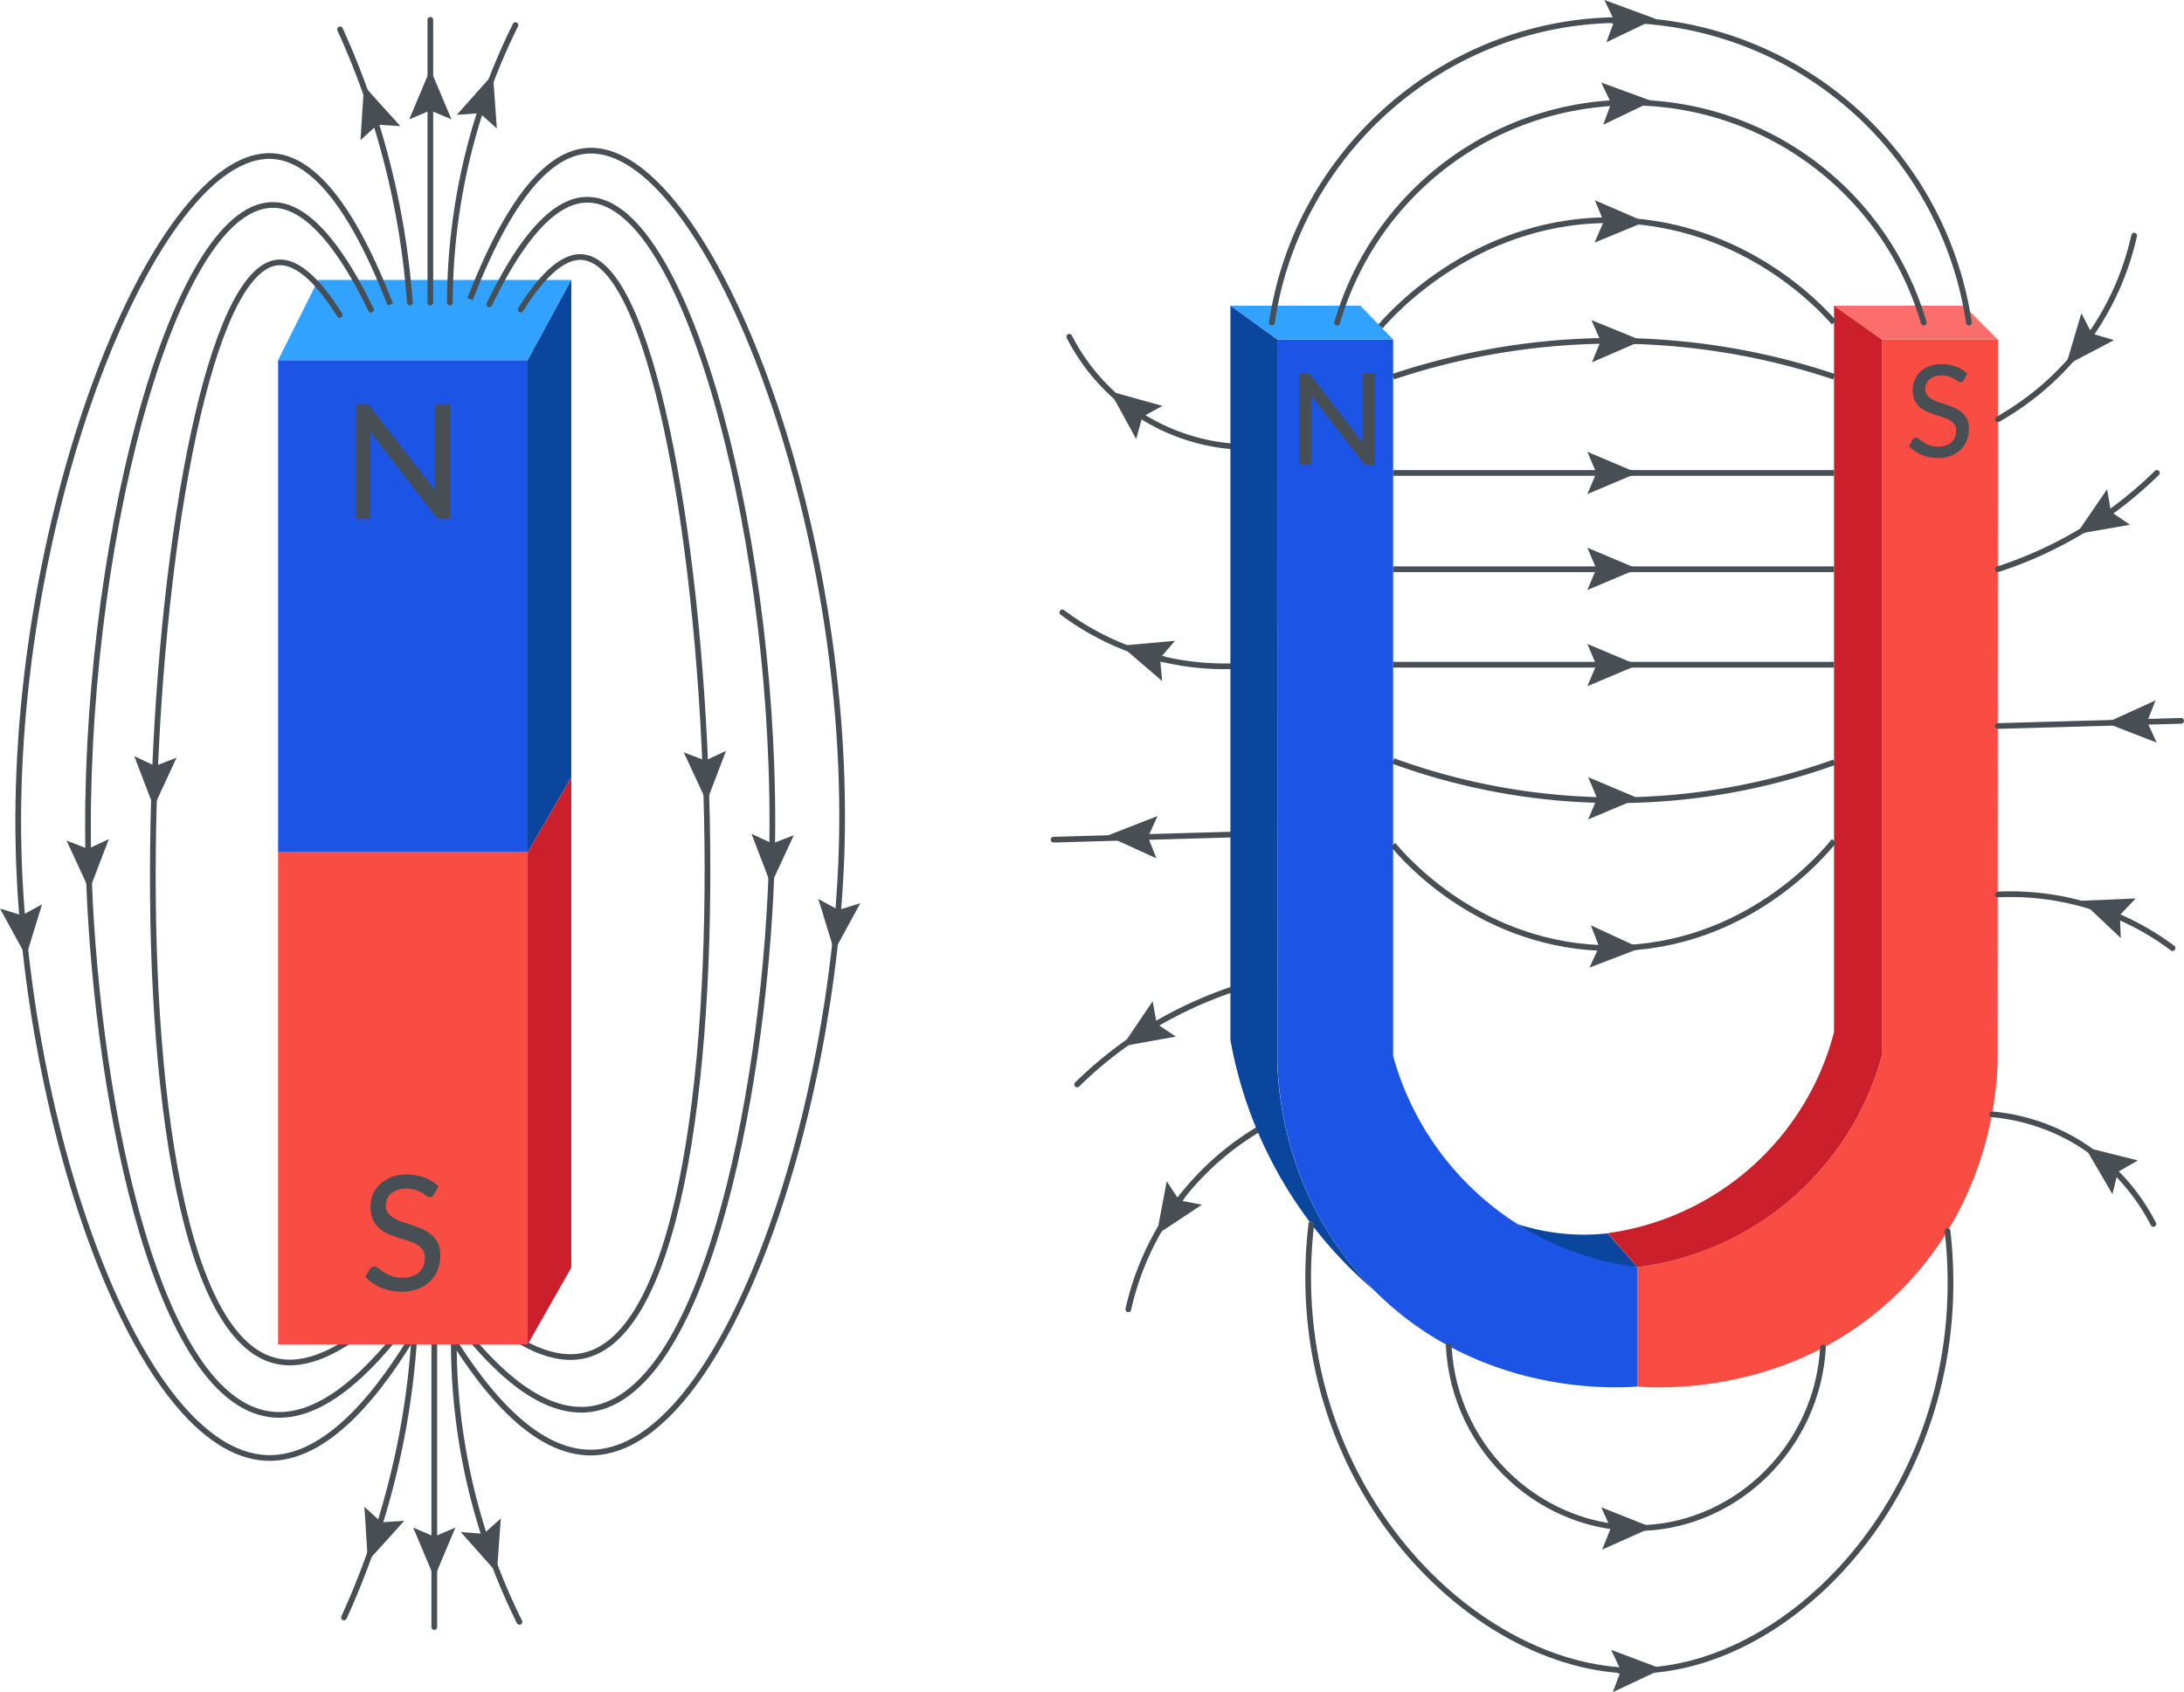 <svg xmlns="http://www.w3.org/2000/svg" viewBox="0 0 382.6 296.46"><defs><style>.cls-1{fill:#1c55e5;}.cls-2{fill:#31a2ff;}.cls-3{fill:#0a469e;}.cls-4{fill:#cc1f2c;}.cls-5{fill:#474f54;}.cls-6,.cls-7{fill:none;stroke:#474f54;stroke-miterlimit:10;}.cls-6{stroke-linecap:round;}.cls-8{fill:#f94c43;}.cls-9{fill:#fc6e6b;}</style></defs><g id="Слой_2" data-name="Слой 2"><g id="Слой_2-2" data-name="Слой 2"><rect class="cls-1" x="48.72" y="63.1" width="43.72" height="86.22"/><polygon class="cls-2" points="100.08 49.04 55.75 49.04 48.72 63.1 92.44 63.1 100.08 49.04"/><polygon class="cls-3" points="92.44 149.32 100.08 136.17 100.08 49.04 92.44 63.1 92.44 149.32"/><polygon class="cls-4" points="92.44 235.53 100.08 222.08 100.08 136.17 92.44 149.32 92.44 235.53"/><path class="cls-5" d="M78.81,70.81V90.92H77.3a1.21,1.21,0,0,1-.58-.13,1.57,1.57,0,0,1-.47-.41L64.89,75.7c0,.25,0,.5,0,.74s0,.47,0,.69V90.92H62.34V70.81h1.54a1.45,1.45,0,0,1,.59.09,1.28,1.28,0,0,1,.44.42L76.29,86c0-.28-.05-.54-.06-.8s0-.49,0-.72V70.81Z"/><path class="cls-6" d="M91.21,54.23c3-4.77,7-9.66,11-9.17,23.17,2.82,34,183,.61,192.31-5.89,1.65-12.15-2.29-16.2-5.51"/><path class="cls-6" d="M85.71,53.32C93,38.27,98.88,34.85,103.14,35c17.54.49,33.32,61.63,32.1,114.65-.88,38.06-11,94.4-31.8,97.23C95,248,86.82,240.08,80.82,232.48"/><path class="cls-7" d="M82.35,52.4c7.86-20.29,15.07-25.75,20.79-26,20.19-.85,45.77,62.38,44.33,121.38-1.19,48.38-20.84,105.72-43.42,106.7-10.78.46-20.2-12-26.59-22.93"/><polygon class="cls-5" points="119.78 131.81 123.54 133.25 127.19 131.55 123.79 140.45 119.78 131.81"/><polygon class="cls-5" points="131.65 146.08 135.3 147.78 139.06 146.33 135.06 154.98 131.65 146.08"/><polygon class="cls-5" points="143.35 157.49 146.87 159.43 150.72 158.24 146.15 166.6 143.35 157.49"/><path class="cls-6" d="M59.5,55.17c-3-4.77-7-9.66-11-9.17-23.17,2.82-34,183-.62,192.31C53.77,240,60,236,64.09,232.8"/><path class="cls-6" d="M65,54.26c-7.3-15-13.17-18.47-17.43-18.35C30,36.4,14.26,97.54,15.48,150.56c.87,38.06,11,94.4,31.79,97.22,8.42,1.15,16.63-6.76,22.63-14.36"/><path class="cls-7" d="M68.37,53.34c-7.86-20.29-15.07-25.75-20.79-26C27.39,26.5,1.8,89.73,3.25,148.73c1.18,48.38,20.83,105.72,43.41,106.7,10.78.46,20.21-12,26.6-22.93"/><polygon class="cls-5" points="23.53 132.49 27.18 134.19 30.93 132.75 26.93 141.39 23.53 132.49"/><polygon class="cls-5" points="11.66 147.27 15.41 148.72 19.06 147.02 15.66 155.92 11.66 147.27"/><polygon class="cls-5" points="0 159.18 3.84 160.37 7.37 158.43 4.57 167.54 0 159.18"/><line class="cls-6" x1="75.39" y1="53.01" x2="75.39" y2="3.48"/><path class="cls-6" d="M78.81,53A109.87,109.87,0,0,1,90.3,4.4"/><path class="cls-6" d="M71.8,53a139.74,139.74,0,0,0-4.59-26.75,140.08,140.08,0,0,0-7.64-21.1"/><polygon class="cls-5" points="70.14 22.1 66.13 21.84 63.15 24.55 63.76 15.04 70.14 22.1"/><polygon class="cls-5" points="79.09 20.91 75.39 19.34 71.69 20.91 75.39 12.13 79.09 20.91"/><polygon class="cls-5" points="87.04 22.51 84.04 19.83 80.03 20.12 86.36 13 87.04 22.51"/><line class="cls-6" x1="76.08" y1="235.53" x2="76.08" y2="285.06"/><path class="cls-6" d="M79.5,235.53A110.13,110.13,0,0,0,91,284.15"/><path class="cls-6" d="M72.49,235.53a139.7,139.7,0,0,1-4.59,26.76,139.53,139.53,0,0,1-7.64,21.09"/><polygon class="cls-5" points="63.84 264 66.82 266.71 70.83 266.44 64.44 273.51 63.84 264"/><polygon class="cls-5" points="72.38 267.63 76.08 269.21 79.78 267.63 76.08 276.41 72.38 267.63"/><polygon class="cls-5" points="80.72 268.42 84.73 268.72 87.73 266.04 87.05 275.54 80.72 268.42"/><rect class="cls-8" x="48.72" y="149.32" width="43.72" height="86.22"/><path class="cls-5" d="M76,209.28a1.21,1.21,0,0,1-.3.35.6.6,0,0,1-.39.11,1,1,0,0,1-.57-.23c-.22-.15-.49-.33-.81-.52a6.19,6.19,0,0,0-1.15-.51,4.83,4.83,0,0,0-1.61-.24,4.55,4.55,0,0,0-1.55.24,3.07,3.07,0,0,0-1.11.63,2.49,2.49,0,0,0-.68.93,2.84,2.84,0,0,0-.23,1.17,2.13,2.13,0,0,0,.41,1.35,3.76,3.76,0,0,0,1.08.91,8.28,8.28,0,0,0,1.53.65l1.75.59a17.66,17.66,0,0,1,1.75.69,6.09,6.09,0,0,1,1.53,1,4.66,4.66,0,0,1,1.08,1.45,4.81,4.81,0,0,1,.41,2.11,6.8,6.8,0,0,1-.45,2.49,5.89,5.89,0,0,1-1.32,2,6.25,6.25,0,0,1-2.14,1.37,7.83,7.83,0,0,1-2.88.49,8.85,8.85,0,0,1-1.87-.19,8.61,8.61,0,0,1-1.72-.53,8.5,8.5,0,0,1-1.52-.82A7.92,7.92,0,0,1,64,223.7l.85-1.43a1.58,1.58,0,0,1,.3-.28.77.77,0,0,1,.4-.11,1.11,1.11,0,0,1,.68.31c.26.2.58.43,1,.68a8.61,8.61,0,0,0,1.36.68,5.47,5.47,0,0,0,1.93.3,5.3,5.3,0,0,0,1.65-.24,3.4,3.4,0,0,0,1.22-.7,3,3,0,0,0,.77-1.1,3.83,3.83,0,0,0,.26-1.43,2.38,2.38,0,0,0-.4-1.44,3.31,3.31,0,0,0-1.08-.94,8.28,8.28,0,0,0-1.53-.64l-1.75-.55c-.59-.2-1.18-.42-1.75-.67a5.53,5.53,0,0,1-1.52-1,4.37,4.37,0,0,1-1.08-1.52,5.6,5.6,0,0,1-.41-2.26,5.38,5.38,0,0,1,.42-2.09,5.18,5.18,0,0,1,1.23-1.78,6,6,0,0,1,2-1.25,7.25,7.25,0,0,1,2.69-.47,8.64,8.64,0,0,1,3.11.54,7.09,7.09,0,0,1,2.47,1.55Z"/><path class="cls-3" d="M286.86,222l-5.23-5.92a38.1,38.1,0,0,1-6.28.17,37.63,37.63,0,0,1-9.5-1.79L276.36,222Z"/><path class="cls-8" d="M350,59.49H329.66V185a50.88,50.88,0,0,1-42.8,37v20.92c3.53.28,27.46,1.75,46-16.73,16.2-16.13,17-36.21,17.09-40.45Z"/><path class="cls-1" d="M223.75,59.49h20.3V185a50.91,50.91,0,0,0,42.81,37v20.92c-3.53.28-27.47,1.75-46-16.73-16.2-16.13-17-36.21-17.08-40.45Z"/><polygon class="cls-9" points="349.97 59.49 344.04 53.56 321.29 53.56 329.66 59.49 349.97 59.49"/><polygon class="cls-2" points="244.05 59.49 238.31 53.56 215.55 53.56 223.75 59.49 244.05 59.49"/><path class="cls-4" d="M286.86,222a50.88,50.88,0,0,0,42.8-37V59.49l-8.37-5.93V180.83a47.67,47.67,0,0,1-39.66,35.22Z"/><path class="cls-5" d="M240.83,65.41V81.49h-1.21a1,1,0,0,1-.46-.1,1.57,1.57,0,0,1-.38-.33L229.7,69.31c0,.21,0,.4,0,.6s0,.38,0,.55v11h-2.1V65.41h1.23a1.13,1.13,0,0,1,.47.07,1,1,0,0,1,.35.33l9.11,11.76c0-.22,0-.43,0-.63s0-.4,0-.58v-11Z"/><path class="cls-5" d="M344,66.61a.84.84,0,0,1-.23.28.52.52,0,0,1-.31.09.77.77,0,0,1-.46-.19c-.18-.12-.39-.26-.65-.41a4.68,4.68,0,0,0-.92-.41,3.81,3.81,0,0,0-1.29-.19,3.63,3.63,0,0,0-1.24.19,2.65,2.65,0,0,0-.89.5,2,2,0,0,0-.54.75,2.41,2.41,0,0,0-.19.93,1.64,1.64,0,0,0,.34,1.08,2.82,2.82,0,0,0,.86.73,6.49,6.49,0,0,0,1.22.52l1.4.47a13.12,13.12,0,0,1,1.4.55,4.92,4.92,0,0,1,1.22.79,3.65,3.65,0,0,1,.87,1.17,3.87,3.87,0,0,1,.33,1.68,5.5,5.5,0,0,1-.36,2,4.65,4.65,0,0,1-1.06,1.62,4.83,4.83,0,0,1-1.71,1.09,6.13,6.13,0,0,1-2.3.4,7.48,7.48,0,0,1-1.5-.15,7.14,7.14,0,0,1-1.38-.43A6.42,6.42,0,0,1,335.4,79a5.67,5.67,0,0,1-1-.86l.69-1.15a.73.73,0,0,1,.24-.22.57.57,0,0,1,.32-.09.92.92,0,0,1,.54.25c.21.16.46.34.76.54A5.53,5.53,0,0,0,338,78a4.11,4.11,0,0,0,1.54.25,4.16,4.16,0,0,0,1.32-.2,2.62,2.62,0,0,0,1-.56,2.4,2.4,0,0,0,.61-.88,3,3,0,0,0,.21-1.14,2,2,0,0,0-.32-1.15,2.73,2.73,0,0,0-.86-.75,6.32,6.32,0,0,0-1.23-.52l-1.4-.44a14.86,14.86,0,0,1-1.4-.53,4.73,4.73,0,0,1-1.22-.79,3.78,3.78,0,0,1-.86-1.22,4.62,4.62,0,0,1-.32-1.81,4.26,4.26,0,0,1,1.31-3.1,4.9,4.9,0,0,1,1.59-1,5.77,5.77,0,0,1,2.15-.37,6.93,6.93,0,0,1,2.49.43,5.78,5.78,0,0,1,2,1.24Z"/><path class="cls-7" d="M244.05,66a121.73,121.73,0,0,1,77.25,0"/><line class="cls-7" x1="244.05" y1="82.86" x2="321.3" y2="82.86"/><line class="cls-7" x1="244.05" y1="99.73" x2="321.29" y2="99.73"/><line class="cls-7" x1="244.05" y1="116.46" x2="321.3" y2="116.46"/><path class="cls-7" d="M244.05,133.32a114,114,0,0,0,39.29,6.88,113.64,113.64,0,0,0,38-6.65"/><path class="cls-7" d="M244.05,148c1.79,2.17,15.42,18.13,38.38,18.12,23.45,0,37.18-16.69,38.87-18.8"/><polygon class="cls-5" points="278.88 63.48 280.41 59.76 278.8 56.08 287.62 59.68 278.88 63.48"/><polygon class="cls-5" points="278.08 86.56 279.65 82.86 278.08 79.16 286.86 82.86 278.08 86.56"/><polygon class="cls-5" points="278.08 120.22 279.65 116.52 278.08 112.82 286.86 116.52 278.08 120.22"/><polygon class="cls-5" points="278.08 103.37 279.65 99.66 278.08 95.96 286.86 99.66 278.08 103.37"/><polygon class="cls-5" points="278.22 143.56 279.79 139.86 278.22 136.16 287 139.86 278.22 143.56"/><polygon class="cls-5" points="278.45 169.52 280.14 165.87 278.69 162.12 287.34 166.11 278.45 169.52"/><path class="cls-7" d="M241.83,57.2c1.9-2.21,17.34-19.61,42.2-18.58,21.81.9,35,15.3,37.26,17.9"/><path class="cls-6" d="M234.25,56.52a53.51,53.51,0,0,1,102.75,0"/><path class="cls-6" d="M222.81,56.52c4.52-30.67,31.25-53.41,61.91-53a62.1,62.1,0,0,1,60.2,53"/><polygon class="cls-5" points="279.34 42.5 280.94 38.81 279.4 35.09 288.15 38.87 279.34 42.5"/><polygon class="cls-5" points="280.86 21.85 282.25 18.08 280.5 14.46 289.45 17.73 280.86 21.85"/><line class="cls-6" x1="282.63" y1="3.63" x2="284.04" y2="3.57"/><polygon class="cls-5" points="281.41 7.4 282.81 3.63 281.06 0 290 3.29 281.41 7.4"/><path class="cls-6" d="M350,73.45a49.24,49.24,0,0,0,23.87-32.16"/><path class="cls-6" d="M350,99.73a71.56,71.56,0,0,0,13.78-6.16,71,71,0,0,0,14.07-10.71"/><line class="cls-6" x1="349.97" y1="127.2" x2="382.1" y2="126.29"/><path class="cls-6" d="M350,156.71a47.42,47.42,0,0,1,30.6,9.4"/><path class="cls-6" d="M349,195.23a35.39,35.39,0,0,1,14.17,4.43,35.92,35.92,0,0,1,14.06,14.77"/><polygon class="cls-5" points="364.62 54.89 366.48 58.45 370.34 59.59 361.91 64.02 364.62 54.89"/><polygon class="cls-5" points="369.13 85.71 369.81 89.67 373.14 91.94 363.75 93.57 369.13 85.71"/><polygon class="cls-5" points="377.61 122.71 376.14 126.46 377.82 130.11 368.94 126.66 377.61 122.71"/><polygon class="cls-5" points="374.13 157.41 371.36 160.33 371.53 164.35 364.61 157.81 374.13 157.41"/><polygon class="cls-5" points="374.51 203.31 371.02 205.32 370.06 209.22 365.27 200.99 374.51 203.31"/><path class="cls-6" d="M221.53,197.24a49.19,49.19,0,0,0-23.87,32.15"/><path class="cls-6" d="M216.54,173.13a71.56,71.56,0,0,0-13.78,6.16A70.57,70.57,0,0,0,188.7,190"/><line class="cls-6" x1="216.69" y1="146.19" x2="184.57" y2="147.11"/><path class="cls-6" d="M216.69,116.69a47.53,47.53,0,0,1-30.59-9.4"/><path class="cls-6" d="M215.55,78.17a35.32,35.32,0,0,1-14.17-4.44A35.87,35.87,0,0,1,187.32,59"/><polygon class="cls-5" points="203.64 71.11 200.11 73.04 199.04 76.92 194.46 68.56 203.64 71.11"/><line class="cls-6" x1="202.76" y1="179.29" x2="201.6" y2="180.04"/><polygon class="cls-5" points="201.93 175.41 202.64 179.37 205.98 181.61 196.6 183.3 201.93 175.41"/><polygon class="cls-5" points="202.79 142.97 201.11 146.63 202.58 150.38 193.91 146.43 202.79 142.97"/><line class="cls-6" x1="203.88" y1="115.52" x2="202.04" y2="114.94"/><polygon class="cls-5" points="205.84 112.27 203.22 115.31 203.59 119.32 196.36 113.12 205.84 112.27"/><line class="cls-6" x1="207.14" y1="209.52" x2="205.92" y2="211.34"/><polygon class="cls-5" points="204.39 206.96 206.61 210.32 210.56 211.06 202.62 216.32 204.39 206.96"/><path class="cls-3" d="M240.83,226.16c-16.2-16.13-17-36.21-17.08-40.45V59.49l-8.2-5.93V182.22a75.05,75.05,0,0,0,25.28,43.94Z"/><path class="cls-6" d="M229.72,214.43c-5.35,45.46,29.07,79.37,58.21,78.25,27.76-1.07,58.12-34.21,53.25-77"/><path class="cls-6" d="M253.79,235.79c.94,18.55,16.76,32.73,34.37,31.9,16.4-.78,30.22-14.39,31.2-31.6"/><line class="cls-6" x1="283.65" y1="292.71" x2="285.2" y2="292.65"/><polygon class="cls-5" points="282.54 296.46 283.96 292.69 282.25 289.06 291.16 292.41 282.54 296.46"/><polygon class="cls-5" points="280.67 271.49 282.17 267.75 280.51 264.08 289.37 267.6 280.67 271.49"/></g></g></svg>